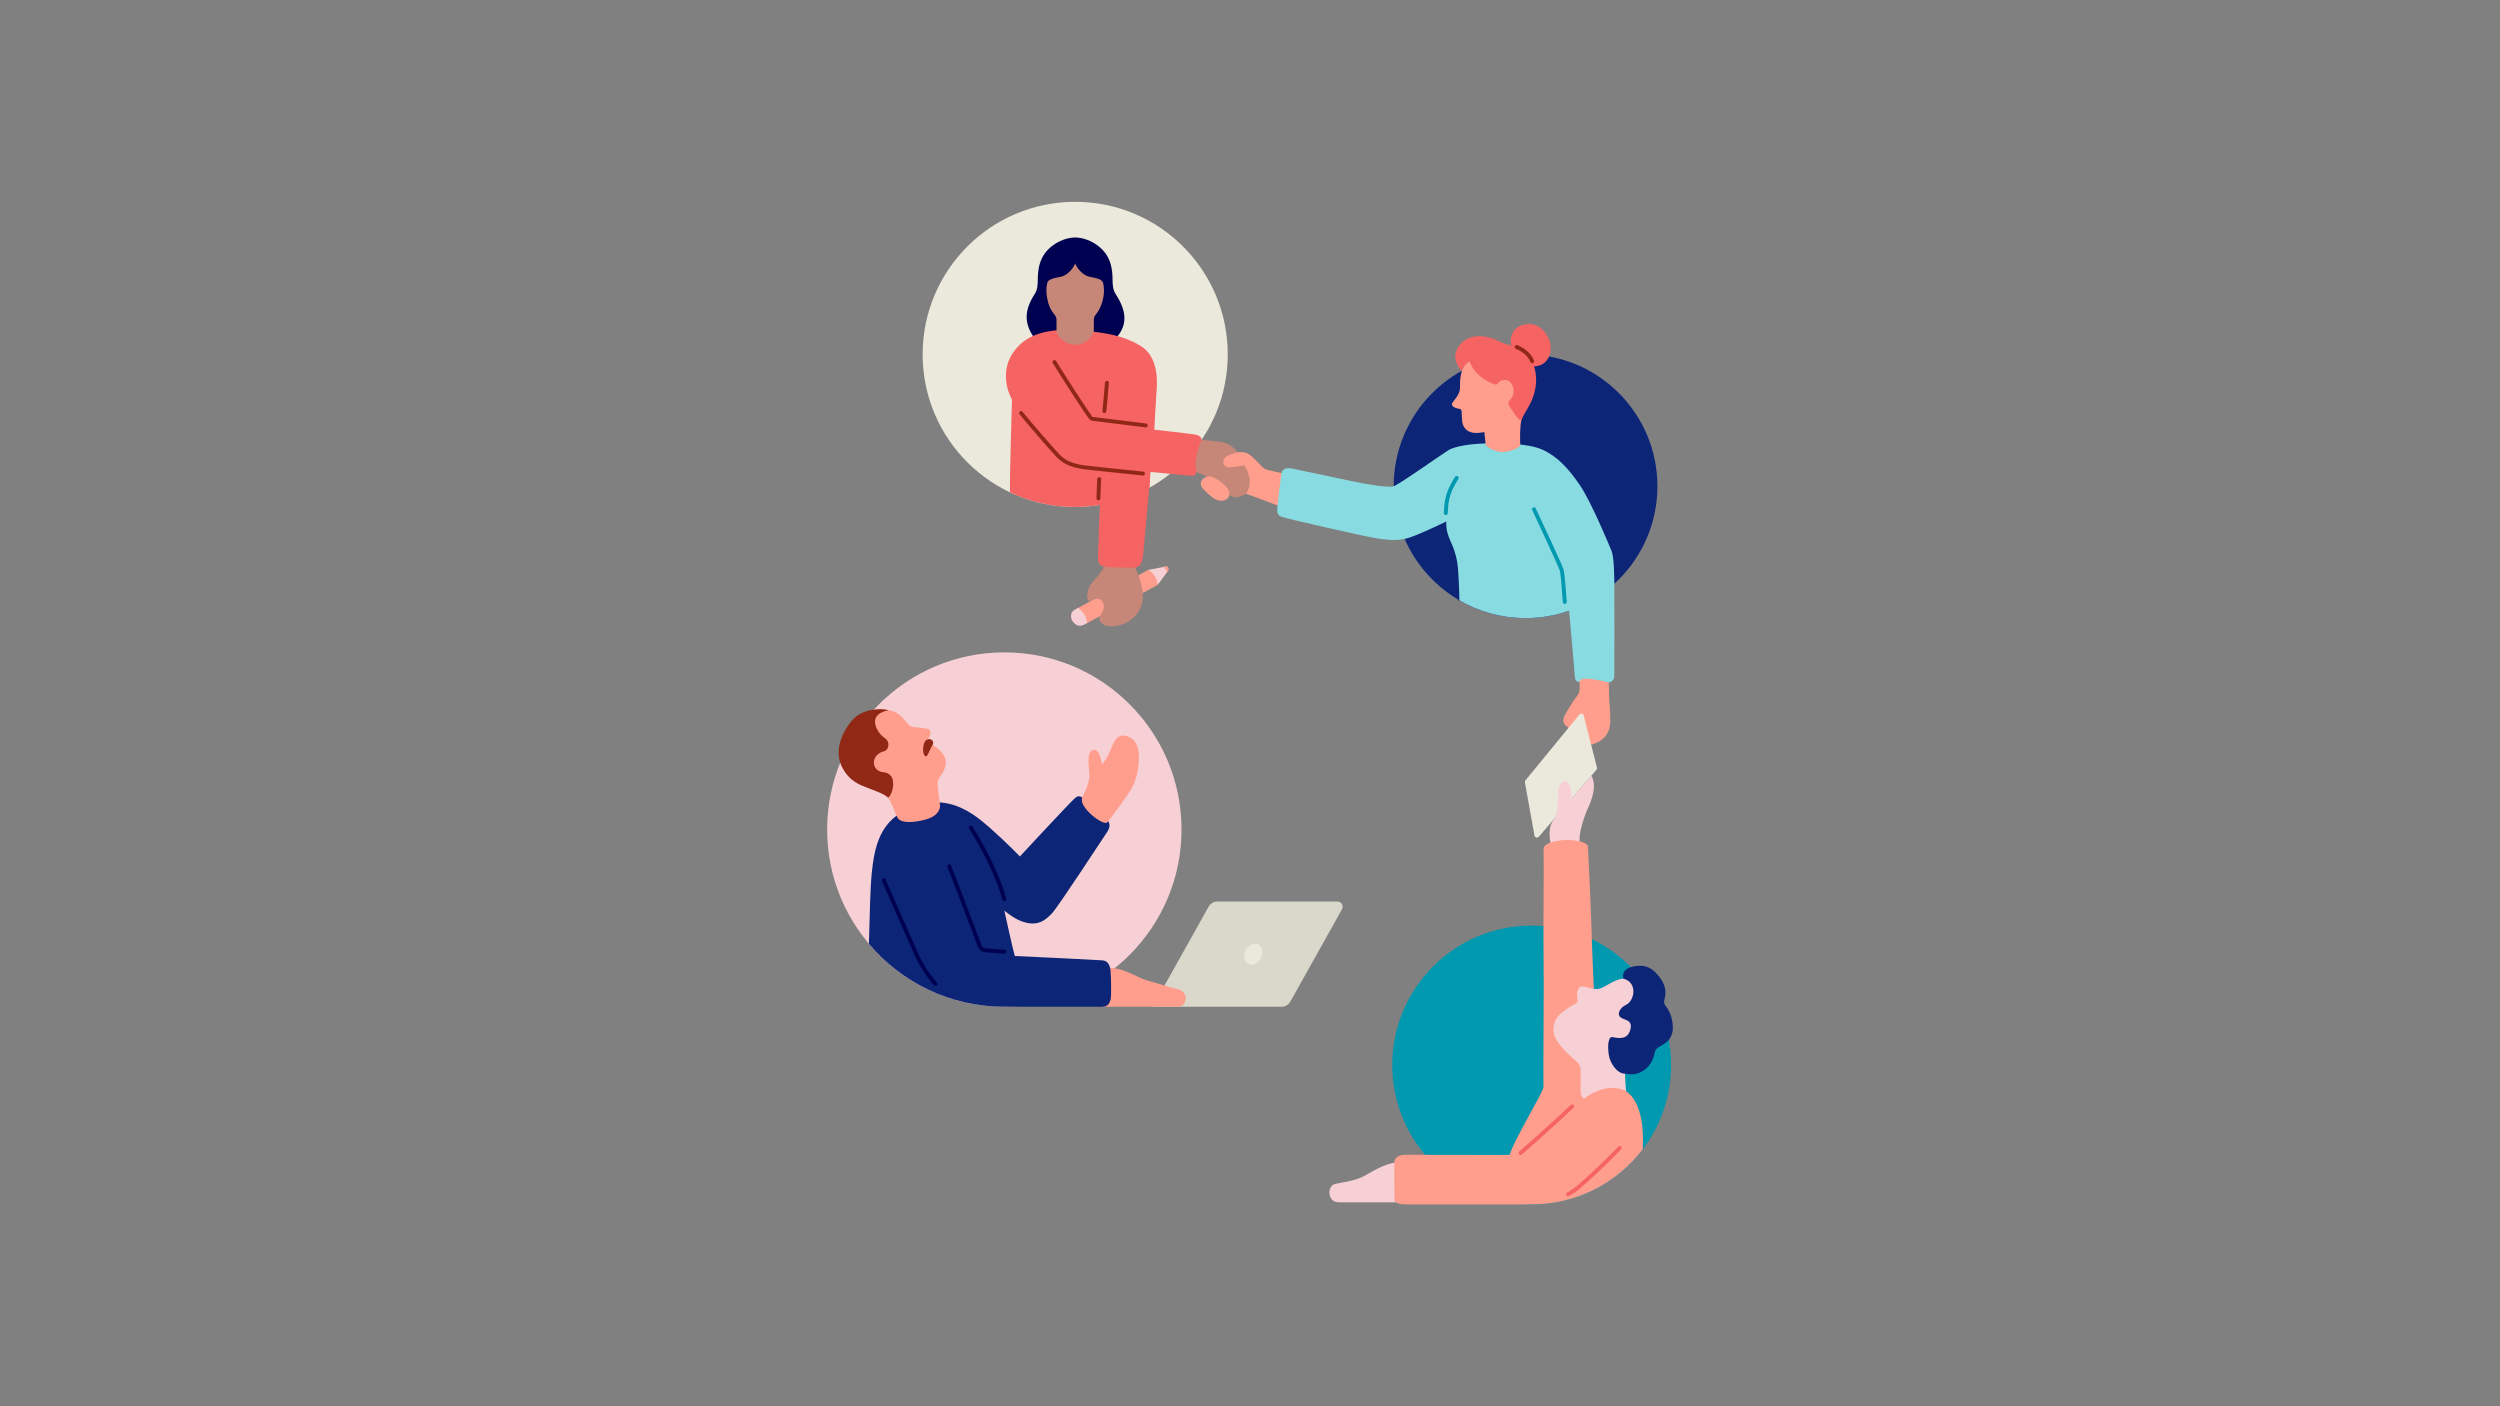 <?xml version="1.0" encoding="UTF-8"?> <svg xmlns="http://www.w3.org/2000/svg" id="Art" viewBox="0 0 1920 1080"><rect x="0" y="0" width="1920" height="1080" fill="#808080" stroke="none"/><defs><style> .cls-1 { stroke: #912815; } .cls-1, .cls-2, .cls-3, .cls-4 { fill: none; stroke-linecap: round; stroke-miterlimit: 10; stroke-width: 3px; } .cls-2 { stroke: #000050; } .cls-3 { stroke: #0099b0; } .cls-4 { stroke: #f56363; } .cls-5 { fill: #f56363; } .cls-6 { fill: #f7d0d5; } .cls-7 { fill: #000050; } .cls-8 { fill: #eae9dc; } .cls-9 { fill: #ff9e8c; } .cls-10 { fill: #0099b0; } .cls-11 { fill: #912815; } .cls-12 { fill: #d9d8cb; } .cls-13 { fill: #c68678; } .cls-14 { fill: #0c2577; } .cls-15 { fill: #88dbe1; } .cls-16 { fill: #fff; stroke: #231f20; stroke-linejoin: round; stroke-width: .98px; } </style></defs><circle class="cls-8" cx="825.75" cy="272.17" r="117.17"></circle><circle class="cls-10" cx="1176.33" cy="817.92" r="107.08"></circle><path class="cls-13" d="m919.77,337.6c7.3.58,11.89,1.1,16.78,1.69,4.89.58,10.57,2.16,15.97,11.17,4.69,7.81,7.79,13.18,7.56,19.94-.23,6.76-2.22,10.18-9.78,11.44-5.68.95-12.12-6.31-15.38-9.57-3.26-3.26-12.23-8.94-15.79-9.59-3.55-.66.63-25.06.63-25.06Z"></path><path class="cls-7" d="m856.89,225.95c-4.49-6.95-.47-13.86-4.66-25.39-4.19-11.53-17.12-18.17-26.5-18.17s-22.31,6.64-26.5,18.17c-4.19,11.53-.17,18.44-4.66,25.39-8.27,12.81-7.99,22.91,0,33.9,4.66,6.41,15.03,13.16,31.16,13.16s23.47-4.78,31.16-13.16c9.49-10.34,8.27-21.08,0-33.9Z"></path><circle class="cls-14" cx="1171.62" cy="373.44" r="101.27"></circle><circle class="cls-6" cx="771.33" cy="637.1" r="136.08"></circle><path class="cls-5" d="m922.78,337.85c.03-3.96-5.28-4.16-8.98-4.69-4.87-.7-27.3-3.15-27.3-3.15,0,0,1.21-23.09,1.82-31.02.93-12.11-1.06-26.1-11.76-32.96-15.61-10.02-35.88-11.53-51.49-12.46-8.37-.5-29.3-1.06-41.93,11.23-19.69,19.17-5.94,42.11-5.94,42.11,0,0-1.92,64.47-1.54,71.21,15.19,7.19,32.16,11.22,50.08,11.22,20.69,0,40.13-5.37,57-14.79.09-2.34.84-12.12.84-12.12,5.59.55,23.11,2.25,31.53,3.04,2.24.21,4.06-1.77,3.67-3.99-1.29-7.29-.09-14.2,4-23.63Z"></path><path class="cls-13" d="m847.25,217.54c-.68-3.15-4.73-3.83-10.35-4.95-5.63-1.13-10.13-7.2-11.17-10.35-1.04,3.15-5.55,9.23-11.17,10.35-5.63,1.12-9.68,1.8-10.35,4.95-.68,3.15-.86,7.19,0,11.48,1.13,5.6,2.6,9.03,5.81,12.84.89,1.05,1.39,2.38,1.39,3.75v8.84c0,2.25,5.24,10.35,14.32,10.35s14.32-8.1,14.32-10.35v-8.9c0-1.34.48-2.64,1.33-3.68,2.83-3.49,4.56-7.02,5.87-12.85.96-4.26.67-8.33,0-11.48Z"></path><path class="cls-1" d="m784.16,317.21c4.66,5.82,22.7,26.78,28.41,32.83,5.71,6.06,13.28,8.04,21.9,9.09,6.11.74,26.06,2.75,43.31,4.56"></path><path class="cls-1" d="m879.94,326.74c-4.43-.47-40.07-4.89-41.47-5.13s-27.96-42.17-28.65-43.56"></path><g><path class="cls-6" d="m834.85,478.56c-3.14,1.93-5.57,2.45-7.6,1.61-1.37-.56-4.06-2.84-4.53-5.5-.94-5.26,2.57-6.36,5.12-7.73,2.55-1.37,11.84,8.65,7.01,11.61Z"></path><path class="cls-6" d="m882.02,437.62c6.27-1.15,9.34-1.64,12.7-2.48,2.62-.65,3.07,2.33,1.76,4.09s-7.45,10-7.45,10l-7.01-11.61Z"></path><path class="cls-9" d="m834.85,478.56l54.19-29.33c-.36-7.7-7.01-11.61-7.01-11.61-2.55,1.37-54.19,29.33-54.19,29.33,7.01,4.65,7.01,11.61,7.01,11.61Z"></path><path class="cls-9" d="m894.73,435.15c-.46.11-.92.22-1.38.33,1.25.67,2.68,2.56,2.79,4.24.14-.19.26-.35.36-.48,1.87-2.4.86-4.74-1.76-4.09Z"></path></g><path class="cls-13" d="m848.09,435.26c-.9,2.28-4.88,7.17-7.89,10.47s-4.6,6.23-5.16,10.61c-.49,3.85.97,5.2,2.16,5.54,0,0,1.91-1.11,3.01-1.63,2.5-1.17,5.55-.29,6.96,2.55,1.25,2.51.49,6.35-2.6,10.5-1.29,1.74.75,6.11,4.62,7.26,3.87,1.15,12.04.17,17.63-3.42,5.59-3.59,9.18-7.92,10.46-14.96,1.21-6.61,0-9.89-1.82-16.91-1.16-4.48-5.15-12.31-5.15-12.31,0,0-19.5-4.59-22.23,2.29Z"></path><path class="cls-1" d="m850.12,293.98c-.23,4.43-1.98,21.73-1.98,21.73"></path><path class="cls-5" d="m845.7,365.97c-.23,3.94-2.49,55.82-2.49,63.13,0,3.28,1.86,5.59,4.88,6.17,3.01.57,19.5.72,22.52.72,5.02,0,6.74-3.87,7.34-9.9.68-6.86,4.95-54.2,5.24-58.09"></path><path class="cls-1" d="m844.19,367.95c-.43,5.89-.27,9.59-.6,14.77"></path><path class="cls-9" d="m955.66,357.41s-6.81,1.15-9.42,1.44-6.2.19-6.79-3.68c-.58-3.88,3.67-5.66,9.85-7.53,2.66-.81,7.7-.81,11.19,2.1,3.49,2.91,8.53,8.69,10.28,10.01,1.74,1.33,15.7,4.04,15.7,4.04l-4.07,24.91s-20.79-8.08-25.54-9.44c7.31-9.66-1.19-21.86-1.19-21.86Z"></path><path class="cls-9" d="m926.63,366.17c-2.39.92-4.72,2.86-4.43,5.77s5.14,6.95,8.82,9.97,7.75,3.21,10.57,1.76c2.81-1.45,3.44-5.28,1.33-8.31s-11.12-11.17-16.29-9.19Z"></path><polygon class="cls-16" points="1120.81 461.06 1120.82 461.06 1120.81 461.06 1120.81 461.06"></polygon><path class="cls-15" d="m1239.82,448.31h0c-.08-5.09-.17-20.17-2.04-24.9-1.87-4.73-16.05-38.69-24.63-51.13-8.58-12.44-17.04-21.77-28.74-27-11.69-5.22-33.96-4.98-43.54-4.73-9.58.25-23.02,1.74-28.74,5.35-5.72,3.61-37.32,26-41.78,27.53-4.45,1.53-23.41-2.16-29.14-3.28-5.72-1.12-45.66-9.7-49.39-10.41-3.73-.7-6.97.33-7.57,3.6-.77,4.15-3,23.85-3.25,26.59-.25,2.74-.58,5.47,3.25,6.97,3.84,1.49,65.79,15.55,73.63,16.67,6.59.94,13.45,1.87,20.87.3,1.4-.3,2.82-.67,4.26-1.17,9.08-3.11,27.74-12.19,27.74-12.19-.5,12.94,5.85,15.43,8.46,31.8.98,6.13,1.62,24.54,1.59,28.73h0c14.93,8.68,32.29,13.66,50.8,13.66,11.73,0,22.99-2.01,33.47-5.67h0s4.2,46.44,4.32,49.79c.12,3.36,1.12,4.85,3.61,4.85s20.78.62,22.52.5c1.74-.12,4.23-2.24,4.28-4.48.05-2.24.08-66.31,0-71.39Z"></path><path class="cls-3" d="m1110.36,394.04c.47-6.65,0-14,8.36-27"></path><path class="cls-3" d="m1178.1,391.13c1.87,3.86,20.28,43.32,21.27,46.67,1,3.36,2.24,23.26,2.36,24.51"></path><path class="cls-9" d="m1140.86,340.56c-.34-4.18-.88-8.75-.88-8.75,0,0-6.33,1.57-10.8,0-3.8-1.33-6.07-4.79-6.29-9.05-.15-3.04-.31-5.59-.41-7.09-.05-.82-.67-1.48-1.48-1.62-2.45-.4-7.15-1.6-5.56-4.64,1.07-2.05,5.67-6.01,5.83-11.37.1-3.5-.7-15.36,6.42-20.23,7.12-4.87,32.98.61,39.06,12.62,6.08,12.02,3.19,28.29,1.83,31.79-1.37,3.5-1.21,15.93-1.06,19.15.15,3.21-9.58,5.8-13.84,5.8s-12.53-3.21-12.81-6.62Z"></path><path class="cls-5" d="m1185.82,254.37c-3.82-4.38-8.55-6.61-15.92-5-7.37,1.61-10.84,9.06-9.4,15.58s11.11,16.6,17.75,16.43c6.64-.17,11.83-4.44,12.57-12.37.59-6.35-2.12-11.35-5-14.65Z"></path><path class="cls-5" d="m1168.58,322.23c-.73,2.95-5.04-4.01-6.9-6.55s-4.24-6.14-2.79-7.54c2.71-2.63,4.68-6.77,2.96-11.35-1.32-3.52-3.8-5.01-6-4.98-5.27.07-5.27,3.2-6.71,3.54-1.44.34-16.34-5.25-20.6-18.04,0,0-4.91,3.31-5.9,7.85,0,0-6.61-7.17-4.66-14.12,1.95-6.94,7.45-11.01,12.79-12.28,5.33-1.27,12.79-.46,18.88,2.63,7.2,3.64,12.79,4.32,17.11,5.67,4.32,1.35,9.82,7.2,11.94,16,2.12,8.81.87,16.51-2.12,23.96-2.07,5.17-7.5,13.17-8,15.18Z"></path><path class="cls-9" d="m1213.02,523.69c.1,2.9.9,7.6-1.52,10.41s-8.77,13.12-9.81,15.3c-1.53,3.19-2.04,6.37,2.68,9.3,0,0,8.41,16.19,18.86,12.87,10.45-3.31,13.64-10.71,13.51-18.86s-.9-14.15-.9-17.08-.3-11.44-.3-11.44c0,0-22.72-6.31-22.52-.5Z"></path><path class="cls-8" d="m1226.47,589.47l-10.19-39.96c-.38-1.51-2.32-1.94-3.31-.73l-41.44,50.58c-.35.43-.5.99-.4,1.54l7.35,40.82c.28,1.57,2.26,2.11,3.31.9l44.28-51.44c.4-.47.55-1.11.4-1.71Z"></path><path class="cls-6" d="m1190.9,648.26c-.32-3.48-3-12.73,3.27-20.01,2.16-2.51,2.5-18.25,2.85-21.92s2.46-6.59,5.24-6.29c4.83.52,4.01,9.58,4.83,13.2l15.11-17.56s1.73,2.43,1.9,7.68c.17,5.24-1.92,11.71-4.54,17.3s-6.81,18-6.46,24.64c.35,6.64-21.63,9.1-22.19,2.97Z"></path><path class="cls-9" d="m1202.78,645.12c-5.6.06-17.49,2.1-17.3,6.66.35,8.37-.35,75.29,0,85.77s-.38,93.48-.1,97.15c.28,3.67-23.31,41.41-26.28,53.47-2.97,12.06,33.2,5.07,54.51-8.21,21.32-13.28,13.45-60.8,12.41-80.37-1.05-19.57-3.49-72.86-3.67-83.69-.17-10.83-2.62-62.03-2.8-65.52-.17-3.49-8.56-5.33-16.77-5.24Z"></path><path class="cls-6" d="m1213.96,838.42c.05-6.57-.06-11.1,0-16.06.03-2.76-1.16-5.39-3.27-7.16-5.33-4.49-15.28-13.63-17.09-20.55-1.24-4.76-.64-11.45,5.21-16.41,4.03-3.42,8.82-6.16,11.4-7.53,1.05-.56,1.63-1.74,1.4-2.91-.53-2.7-1-7.52,1.73-9.84,2.36-2.01,8.4,2.75,14.99,1.36,4.04-.85,12.24-7.7,18.43-7.7s14.86,3.76,13.31,18.13c-1.55,14.37-12.07,51.51-12.07,54.92s1.24,19.5,1.24,19.5l-27.64,1.52c-4.16.23-7.65-3.1-7.62-7.26Z"></path><path class="cls-14" d="m1246.76,751.61c-1.83-7.43,6-10,13.49-9.89,7.36.11,11.87,5.38,15.11,9.89,3.78,5.26,4.48,11.13,2.95,15.87-.62,1.9-.22,3.97,1.11,5.46,5.1,5.75,6,16.3,4.93,20.08-1.67,5.89-4.2,7.63-10.79,11.39-1.41.8-2.39,2.19-2.67,3.78-.57,3.34-2.37,9.4-7.99,13.52-6.38,4.67-11.71,3.19-16.14,2.75-4.43-.43-10.18-7.18-11.24-14.49-1.01-6.96-.38-14.15,2.9-13.48,4.93,1.01,11.45,2.03,13.62-5.51,2.75-9.56-7.53-6.64-8.69-11.59-.58-2.46,1.68-5.88,5.22-7.53,7.1-3.33,9.16-17.46-1.8-20.25Z"></path><path class="cls-6" d="m1075.28,892.76c-9.52-.47-19.5,5.88-27.24,10.21-7.74,4.33-17.64,4.95-23.21,6.5-5.57,1.55-5.57,13.93,3.4,13.93h42.72c8.67,0,11.21-30.3,4.33-30.64Z"></path><path class="cls-12" d="m1027.19,692.37h-92.26c-2.78,0-5.34,1.5-6.7,3.93l-43.01,76.88h99.05c2.78,0,5.34-1.5,6.7-3.93l39.69-70.95c1.49-2.65-.43-5.93-3.48-5.93Z"></path><ellipse class="cls-8" cx="962.52" cy="732.78" rx="8.5" ry="6.58" transform="translate(-122.55 1267.6) rotate(-63.52)"></ellipse><path class="cls-9" d="m1243.97,836.11c-10.52-2.17-20.43,2.17-27.86,8.05-7.43,5.88-42.72,42.41-48.29,42.72-2.97.17-48.7.09-73.38.03-8.66-.02-14.73-.03-15.46-.03-2.79,0-8.19.92-8.19,6.49s-.02,22.78.14,28.18c.07,2.49,4.64,3.45,8.67,3.45h96.72c34.82,0,65.75-16.62,85.31-42.37,1.57-29.93-7.14-44.35-17.67-46.52Z"></path><path class="cls-4" d="m1207.31,849.73c-6.73,6.67-33.91,31-39.48,35.73"></path><path class="cls-4" d="m1243.97,881.62s-15.68,16.41-31.57,30.02c-2.53,2.17-5.31,4.03-8.19,5.61"></path><path class="cls-9" d="m850.56,743.01c14.24.72,22.82,7.92,30.07,9.88s20.19,6,23.9,6.8c8.76,1.89,7.55,13.49,0,13.49h-57.93l3.96-30.17Z"></path><path class="cls-14" d="m852.94,746c-.36-4.38-1.88-8.17-6.34-8.45-4.46-.28-52.45-2.79-67.23-3.35-1.39-4.46-8.04-34.87-8.04-34.87,0,0,6.06,5.3,12.22,7.81,13.67,5.58,19.81-1.12,24.27-5.58,4.46-4.46,39.33-58.02,42.4-62.49,3.07-4.46,2.09-7.6-.56-10.04-2.11-1.95-14.23-12.83-16.46-14.78-2.23-1.95-4.18-4.18-7.53-1.39-3.35,2.79-42.4,44.91-42.4,44.91,0,0-9.21-9.76-23.4-22.32-14.19-12.55-32.68-25.66-58.62-15.9-25.94,9.76-29.59,30.87-31.8,51.33-.86,7.92-1.59,31.46-2.13,53.97,24.96,29.56,62.29,48.34,104,48.34h75.27c4.18,0,5.58-2.71,6.34-5.5.76-2.79.36-17.3,0-21.68Z"></path><path class="cls-2" d="m718.5,755.72c-6.06-6.76-11.65-15.61-15.38-24.23-3.73-8.62-24.44-55.54-24.44-55.54"></path><path class="cls-2" d="m728.99,665.29c2.04,4.7,18.71,48.76,23.56,61.51.66,1.72,2.25,2.91,4.09,3.04l14.69,1.06"></path><path class="cls-9" d="m716.27,571.98c3.79,2.45,7.66,5.55,9.4,9.85,2.01,4.96-.4,10.29-4.05,15.23-1.16,1.57-1.72,3.46-1.55,5.37.34,3.76.97,10.14,1.76,15.05.86,5.34-3.42,9.85-10.77,11.88-9.44,2.61-19.52,3.06-21.83-1.51-2.31-4.57-4.33-10.89-7.08-15.18-3.38-5.26-36.69-25.4-26.67-47.32,10.02-21.91,17.88-21.22,24.51-20.34s10.33,2.53,14.72,7.95c2.66,3.29,3.75,5.09,6.77,5.44s8.56.74,11,1.36c3.24.82,2.51,6.41-.69,8.3,2.39,2.03,4.48,3.91,4.48,3.91Z"></path><path class="cls-2" d="m771.33,690.64c-7.78-27.75-25.72-54.96-25.72-54.96"></path><path class="cls-9" d="m831.19,612.53c2.53-5.42,5.71-11.96,5.48-17.78-.23-5.82-2.39-16.32,2.04-18.41,4.43-2.1,6.4,3.67,7.64,10.99,3.96-5.56,5.27-8.05,7.02-12.52,2.73-6.95,5.4-11.53,12.06-9.42,4.36,1.38,8.45,4.71,9.1,13.32.6,7.91-.76,16.78-4.09,24.24-2.61,5.84-17.24,25.39-20.04,28.6-2.8,3.22-22.54-11.88-19.21-19.01Z"></path><path class="cls-11" d="m711.78,568.08c-3.66,2.35-3.42,11.02-1.43,12.52,1.99,1.5,2.47-2.77,5.92-8.61,1.77-2.99-2.02-5.49-4.48-3.91Z"></path><path class="cls-11" d="m682.15,612.68c3.03-2.8,4.5-8.88,3.49-13.79-.63-3.08-3.33-5.38-6.58-5.71-4.37-.45-7.12-2.47-7.79-6.2-.82-4.52,2.49-8.64,7.09-9.81,5-1.27,5.11-7.81,1.35-10.18s-6.87-7.05-7.56-11.12c-1.06-6.35,4.4-9.35,10.26-10.43-4.64-1.48-19.89-1.74-27.91,7.71-10.48,12.34-12.84,25.78-7.95,35.67,5.45,11.03,13.58,13.88,19.66,16.23,6.68,2.58,13.1,4.74,15.93,7.66Z"></path><path class="cls-1" d="m1164.78,266.51c3.22,1.07,9.97,5.26,11.94,10.91"></path></svg> 